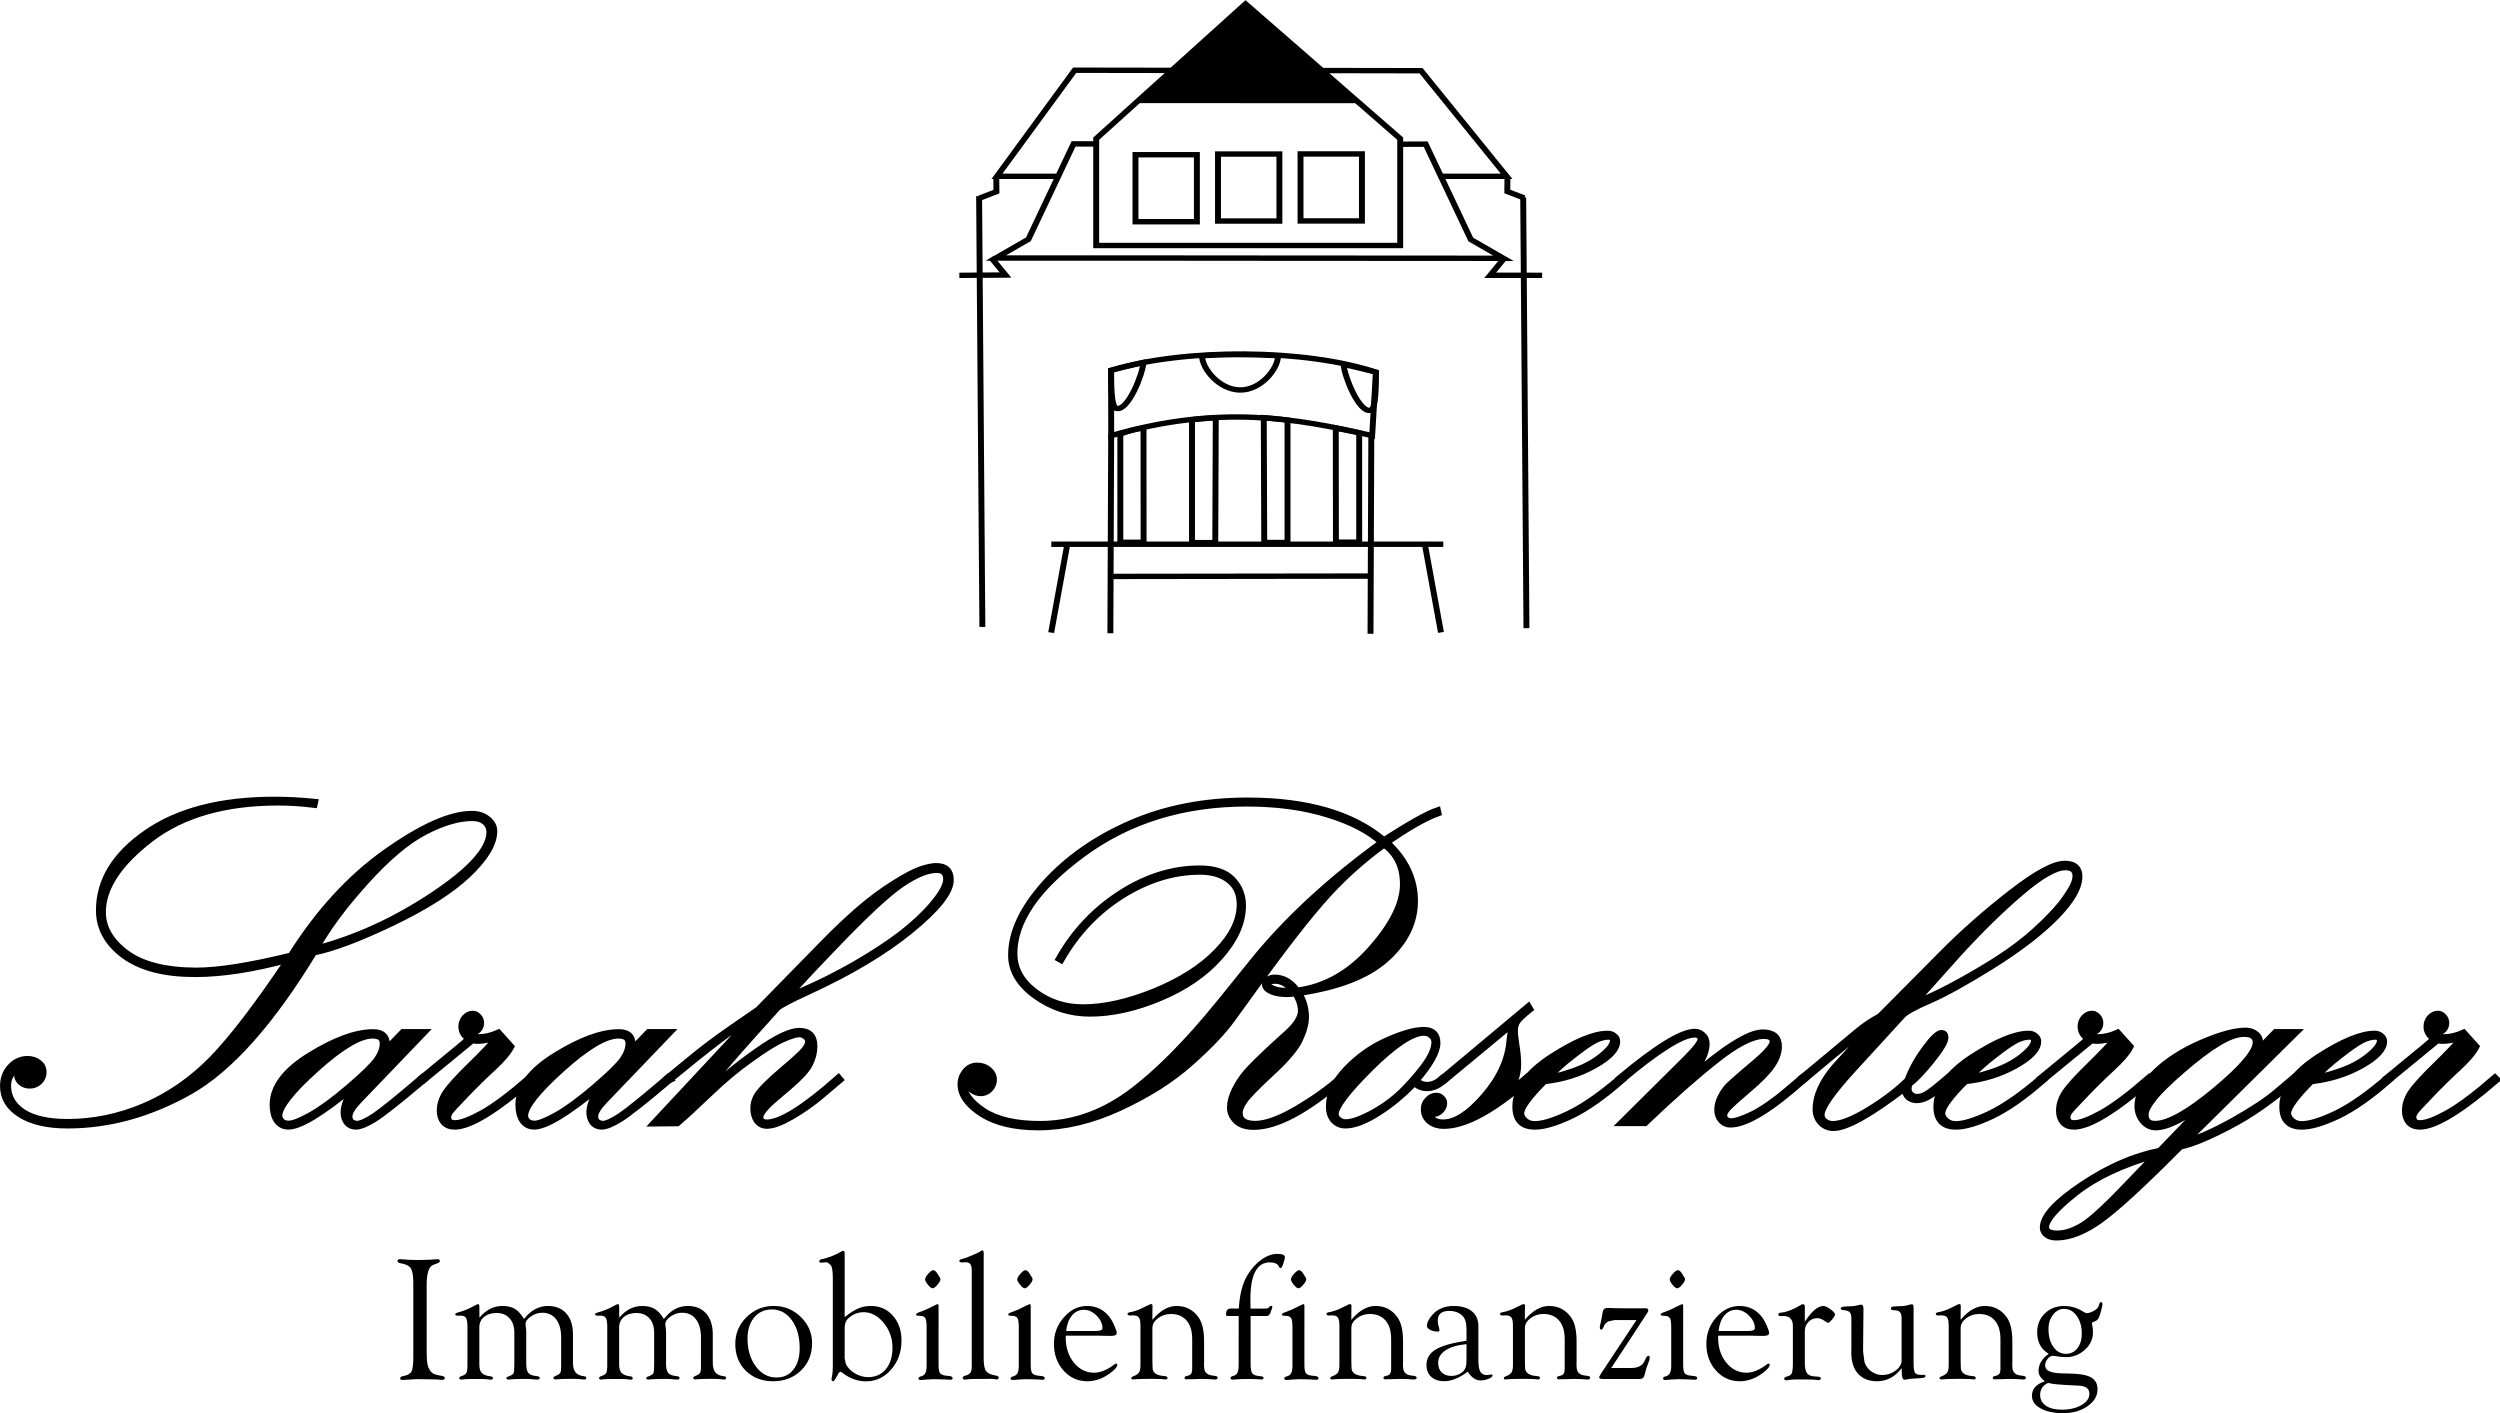 <?xml version="1.0" encoding="UTF-8" standalone="no"?>
<svg
   xmlns:dc="http://purl.org/dc/elements/1.1/"
   xmlns:cc="http://creativecommons.org/ns#"
   xmlns:rdf="http://www.w3.org/1999/02/22-rdf-syntax-ns#"
   xmlns:svg="http://www.w3.org/2000/svg"
   xmlns="http://www.w3.org/2000/svg"
   width="59.437mm"
   height="33.6mm"
   viewBox="0 0 59.437 33.6"
   version="1.1"
   id="SVGRoot">
  <title
     id="title12272">Sarah Rosenberger - Immobilienfinanzierung</title>
  <defs
     id="defs815">
    <clipPath
       id="clipPath1274"
       clipPathUnits="userSpaceOnUse">
      <path
         id="path1272"
         d="M 0,2218.852 H 1859.673 V 0 H 0 Z" />
    </clipPath>
  </defs>
  <g
     transform="translate(-13.046,-11.519)"
     id="layer9"
     style="display:inline">
    <g
       style="display:inline"
       id="layer16">
      <g
         id="text1257"
         style="font-style:normal;font-variant:normal;font-weight:normal;font-stretch:normal;font-size:4.233px;line-height:1.25;font-family:sans-serif;-inkscape-font-specification:'sans-serif, Normal';font-variant-ligatures:normal;font-variant-caps:normal;font-variant-numeric:normal;font-feature-settings:normal;text-align:start;letter-spacing:0px;word-spacing:0px;writing-mode:lr-tb;text-anchor:start;fill:#000000;fill-opacity:1;stroke:none;stroke-width:0.265"
         aria-label="Immobilienfinanzierung">
        <path
           id="path12274"
           style="font-style:normal;font-variant:normal;font-weight:normal;font-stretch:normal;font-family:'Goudy Old Style';-inkscape-font-specification:'Goudy Old Style';stroke-width:0.265"
           d="m 23.19,42.085 v 1.546 q 0,0.289 0.035,0.382 0.041,0.105 0.101,0.149 0.062,0.043 0.192,0.062 0.103,0.014 0.103,0.052 0,0.05 -0.064,0.05 -0.031,0 -0.079,-0.006 -0.064,-0.008 -0.219,-0.008 l -0.3,-0.004 -0.244,0.014 q -0.06,0.006 -0.099,0.006 -0.056,0 -0.056,-0.043 0,-0.037 0.064,-0.048 0.157,-0.027 0.203,-0.107 0.045,-0.083 0.045,-0.345 v -1.769 q 0,-0.256 -0.06,-0.345 -0.058,-0.089 -0.25,-0.12 -0.064,-0.012 -0.066,-0.05 -0.002,-0.045 0.06,-0.045 0.017,0 0.037,0.002 0.151,0.017 0.401,0.017 0.153,0 0.263,-0.006 l 0.138,-0.01 q 0.039,-0.002 0.052,-0.002 0.056,0 0.056,0.039 0,0.037 -0.054,0.056 l -0.107,0.041 q -0.153,0.058 -0.153,0.494 z" />
        <path
           id="path12276"
           style="font-style:normal;font-variant:normal;font-weight:normal;font-stretch:normal;font-family:'Goudy Old Style';-inkscape-font-specification:'Goudy Old Style';stroke-width:0.265"
           d="m 24.444,42.847 q 0.232,-0.279 0.546,-0.279 0.182,0 0.298,0.07 0.116,0.07 0.217,0.24 0.238,-0.31 0.568,-0.31 0.281,0 0.438,0.18 0.157,0.178 0.157,0.498 v 0.666 q 0,0.159 0.062,0.236 0.062,0.076 0.205,0.091 0.05,0.004 0.05,0.043 0,0.035 -0.05,0.035 -0.023,0 -0.064,-0.006 -0.066,-0.01 -0.207,-0.01 -0.275,0 -0.343,0.008 -0.045,0.006 -0.062,0.006 -0.054,0 -0.056,-0.039 -0.002,-0.023 0.035,-0.037 0.091,-0.035 0.118,-0.068 0.029,-0.033 0.029,-0.107 l 0.002,-0.07 v -0.676 q 0,-0.279 -0.12,-0.434 -0.118,-0.155 -0.331,-0.155 -0.141,0 -0.269,0.089 -0.128,0.087 -0.128,0.184 0,0.021 0.006,0.052 0.012,0.074 0.012,0.143 v 0.746 q 0,0.157 0.052,0.219 0.054,0.062 0.201,0.074 0.068,0.006 0.068,0.045 0,0.037 -0.06,0.037 -0.021,0 -0.066,-0.004 -0.114,-0.012 -0.194,-0.012 -0.283,0 -0.358,0.01 -0.039,0.006 -0.064,0.006 -0.05,0 -0.05,-0.035 0,-0.023 0.037,-0.035 0.11,-0.039 0.13,-0.076 0.021,-0.039 0.021,-0.203 v -0.767 q 0,-0.217 -0.114,-0.341 -0.112,-0.126 -0.31,-0.126 -0.182,0 -0.296,0.095 -0.112,0.093 -0.112,0.246 v 0.889 q 0,0.134 0.058,0.196 0.06,0.062 0.201,0.079 0.064,0.006 0.064,0.045 0,0.037 -0.05,0.035 -0.029,-0.002 -0.099,-0.01 -0.043,-0.006 -0.172,-0.006 h -0.138 l -0.141,0.002 q -0.029,0 -0.072,0.004 -0.054,0.006 -0.076,0.008 -0.052,0.002 -0.052,-0.035 0,-0.031 0.045,-0.045 0.095,-0.029 0.122,-0.074 0.027,-0.045 0.027,-0.178 v -0.926 q 0,-0.149 -0.033,-0.205 -0.031,-0.056 -0.118,-0.056 h -0.091 q -0.021,0 -0.035,-0.01 -0.012,-0.006 -0.012,-0.021 0,-0.027 0.05,-0.041 0.213,-0.056 0.395,-0.159 0.081,-0.045 0.097,-0.045 0.031,0 0.031,0.076 z" />
        <path
           id="path12278"
           style="font-style:normal;font-variant:normal;font-weight:normal;font-stretch:normal;font-family:'Goudy Old Style';-inkscape-font-specification:'Goudy Old Style';stroke-width:0.265"
           d="m 27.768,42.847 q 0.232,-0.279 0.546,-0.279 0.182,0 0.298,0.07 0.116,0.07 0.217,0.24 0.238,-0.31 0.568,-0.31 0.281,0 0.438,0.18 0.157,0.178 0.157,0.498 v 0.666 q 0,0.159 0.062,0.236 0.062,0.076 0.205,0.091 0.05,0.004 0.05,0.043 0,0.035 -0.05,0.035 -0.023,0 -0.064,-0.006 -0.066,-0.01 -0.207,-0.01 -0.275,0 -0.343,0.008 -0.045,0.006 -0.062,0.006 -0.054,0 -0.056,-0.039 -0.002,-0.023 0.035,-0.037 0.091,-0.035 0.118,-0.068 0.029,-0.033 0.029,-0.107 l 0.002,-0.07 v -0.676 q 0,-0.279 -0.12,-0.434 -0.118,-0.155 -0.331,-0.155 -0.141,0 -0.269,0.089 -0.128,0.087 -0.128,0.184 0,0.021 0.006,0.052 0.012,0.074 0.012,0.143 v 0.746 q 0,0.157 0.052,0.219 0.054,0.062 0.201,0.074 0.068,0.006 0.068,0.045 0,0.037 -0.06,0.037 -0.021,0 -0.066,-0.004 -0.114,-0.012 -0.194,-0.012 -0.283,0 -0.358,0.01 -0.039,0.006 -0.064,0.006 -0.05,0 -0.05,-0.035 0,-0.023 0.037,-0.035 0.11,-0.039 0.13,-0.076 0.021,-0.039 0.021,-0.203 v -0.767 q 0,-0.217 -0.114,-0.341 -0.112,-0.126 -0.31,-0.126 -0.182,0 -0.296,0.095 -0.112,0.093 -0.112,0.246 v 0.889 q 0,0.134 0.058,0.196 0.06,0.062 0.201,0.079 0.064,0.006 0.064,0.045 0,0.037 -0.05,0.035 -0.029,-0.002 -0.099,-0.01 -0.043,-0.006 -0.172,-0.006 h -0.138 l -0.141,0.002 q -0.029,0 -0.072,0.004 -0.054,0.006 -0.076,0.008 -0.052,0.002 -0.052,-0.035 0,-0.031 0.045,-0.045 0.095,-0.029 0.122,-0.074 0.027,-0.045 0.027,-0.178 v -0.926 q 0,-0.149 -0.033,-0.205 -0.031,-0.056 -0.118,-0.056 h -0.091 q -0.021,0 -0.035,-0.01 -0.012,-0.006 -0.012,-0.021 0,-0.027 0.05,-0.041 0.213,-0.056 0.395,-0.159 0.081,-0.045 0.097,-0.045 0.031,0 0.031,0.076 z" />
        <path
           id="path12280"
           style="font-style:normal;font-variant:normal;font-weight:normal;font-stretch:normal;font-family:'Goudy Old Style';-inkscape-font-specification:'Goudy Old Style';stroke-width:0.265"
           d="m 31.447,42.568 q 0.372,0 0.639,0.263 0.267,0.26 0.267,0.622 0,0.393 -0.263,0.649 -0.263,0.256 -0.664,0.256 -0.393,0 -0.647,-0.248 -0.252,-0.25 -0.252,-0.639 0,-0.376 0.269,-0.639 0.269,-0.265 0.651,-0.265 z m -0.054,0.083 q -0.258,0 -0.418,0.192 -0.157,0.19 -0.157,0.5 0,0.395 0.196,0.661 0.198,0.265 0.492,0.265 0.256,0 0.403,-0.188 0.149,-0.188 0.149,-0.511 0,-0.407 -0.186,-0.664 -0.186,-0.256 -0.48,-0.256 z" />
        <path
           id="path12282"
           style="font-style:normal;font-variant:normal;font-weight:normal;font-stretch:normal;font-family:'Goudy Old Style';-inkscape-font-specification:'Goudy Old Style';stroke-width:0.265"
           d="m 33.128,42.833 q 0.19,-0.151 0.325,-0.207 0.136,-0.058 0.298,-0.058 0.32,0 0.523,0.232 0.205,0.229 0.205,0.591 0,0.407 -0.246,0.688 -0.244,0.281 -0.599,0.281 -0.3,0 -0.56,-0.203 -0.033,-0.027 -0.05,-0.025 -0.029,0.002 -0.085,0.114 -0.058,0.112 -0.087,0.112 -0.037,0 -0.037,-0.054 0,-0.021 0.014,-0.085 0.017,-0.072 0.017,-0.232 v -2.061 q 0,-0.236 -0.035,-0.304 -0.019,-0.033 -0.06,-0.064 -0.039,-0.031 -0.062,-0.029 l -0.13,0.01 -0.017,-0.004 q -0.019,-0.008 -0.019,-0.029 0.002,-0.037 0.068,-0.052 0.246,-0.056 0.459,-0.182 0.027,-0.014 0.043,-0.014 0.035,0 0.035,0.062 z m 0,0.244 v 0.647 l -0.002,0.079 0.029,0.141 q 0.06,0.132 0.213,0.225 0.155,0.091 0.318,0.091 0.265,0 0.422,-0.19 0.157,-0.192 0.157,-0.513 0,-0.329 -0.209,-0.585 -0.209,-0.256 -0.477,-0.256 -0.215,0 -0.38,0.161 -0.07,0.068 -0.07,0.201 z" />
        <path
           id="path12284"
           style="font-style:normal;font-variant:normal;font-weight:normal;font-stretch:normal;font-family:'Goudy Old Style';-inkscape-font-specification:'Goudy Old Style';stroke-width:0.265"
           d="m 35.232,41.717 q 0.05,0 0.101,0.083 l 0.05,0.079 q 0.021,0.029 0.021,0.052 0.002,0.048 -0.07,0.132 -0.072,0.085 -0.116,0.085 -0.041,0 -0.11,-0.083 -0.068,-0.083 -0.068,-0.13 0,-0.048 0.074,-0.132 0.076,-0.085 0.118,-0.085 z m 0.128,2.247 q 0,0.147 0.031,0.196 0.033,0.05 0.136,0.064 l 0.095,0.01 q 0.074,0.01 0.072,0.054 -0.002,0.035 -0.056,0.035 -0.035,0 -0.134,-0.008 -0.056,-0.004 -0.145,-0.004 l -0.132,-0.002 -0.151,0.008 q -0.041,0.002 -0.064,0.006 -0.054,0.006 -0.074,0.006 -0.056,0 -0.056,-0.037 0,-0.031 0.037,-0.043 l 0.039,-0.012 q 0.066,-0.023 0.091,-0.079 0.027,-0.056 0.027,-0.18 v -0.901 q 0,-0.172 -0.033,-0.223 -0.033,-0.052 -0.143,-0.052 -0.079,0 -0.076,-0.033 0.002,-0.029 0.105,-0.062 0.116,-0.039 0.294,-0.132 l 0.11,-0.052 q 0.027,0.002 0.027,0.05 z" />
        <path
           id="path12286"
           style="font-style:normal;font-variant:normal;font-weight:normal;font-stretch:normal;font-family:'Goudy Old Style';-inkscape-font-specification:'Goudy Old Style';stroke-width:0.265"
           d="m 36.433,41.401 v 2.425 q 0,0.169 0.039,0.26 0.045,0.103 0.256,0.138 0.058,0.01 0.06,0.043 0.002,0.048 -0.043,0.048 -0.019,0 -0.054,-0.008 -0.031,-0.006 -0.093,-0.006 l -0.18,0.002 h -0.107 q -0.196,0 -0.242,0.006 -0.066,0.01 -0.079,0.01 -0.054,0 -0.056,-0.041 -0.002,-0.035 0.058,-0.052 0.093,-0.027 0.124,-0.07 0.033,-0.045 0.033,-0.145 v -2.292 q 0,-0.19 -0.132,-0.19 l -0.103,0.004 q -0.021,0 -0.035,-0.004 -0.025,-0.01 -0.025,-0.033 0,-0.029 0.054,-0.043 0.07,-0.017 0.128,-0.039 l 0.126,-0.052 q 0.145,-0.058 0.201,-0.099 0.025,-0.017 0.041,-0.017 0.031,-0.002 0.031,0.091 z" />
        <path
           id="path12288"
           style="font-style:normal;font-variant:normal;font-weight:normal;font-stretch:normal;font-family:'Goudy Old Style';-inkscape-font-specification:'Goudy Old Style';stroke-width:0.265"
           d="m 37.423,41.717 q 0.05,0 0.101,0.083 l 0.05,0.079 q 0.021,0.029 0.021,0.052 0.002,0.048 -0.07,0.132 -0.072,0.085 -0.116,0.085 -0.041,0 -0.11,-0.083 -0.068,-0.083 -0.068,-0.13 0,-0.048 0.074,-0.132 0.076,-0.085 0.118,-0.085 z m 0.128,2.247 q 0,0.147 0.031,0.196 0.033,0.05 0.136,0.064 l 0.095,0.01 q 0.074,0.01 0.072,0.054 -0.002,0.035 -0.056,0.035 -0.035,0 -0.134,-0.008 -0.056,-0.004 -0.145,-0.004 l -0.132,-0.002 -0.151,0.008 q -0.041,0.002 -0.064,0.006 -0.054,0.006 -0.074,0.006 -0.056,0 -0.056,-0.037 0,-0.031 0.037,-0.043 l 0.039,-0.012 q 0.066,-0.023 0.091,-0.079 0.027,-0.056 0.027,-0.18 v -0.901 q 0,-0.172 -0.033,-0.223 -0.033,-0.052 -0.143,-0.052 -0.079,0 -0.076,-0.033 0.002,-0.029 0.105,-0.062 0.116,-0.039 0.294,-0.132 l 0.11,-0.052 q 0.027,0.002 0.027,0.05 z" />
        <path
           id="path12290"
           style="font-style:normal;font-variant:normal;font-weight:normal;font-stretch:normal;font-family:'Goudy Old Style';-inkscape-font-specification:'Goudy Old Style';stroke-width:0.265"
           d="m 38.385,43.275 -0.002,0.045 q 0,0.353 0.194,0.595 0.196,0.24 0.482,0.24 0.225,0 0.49,-0.203 0.017,-0.012 0.031,-0.014 0.029,-0.002 0.029,0.033 0,0.062 -0.145,0.176 -0.269,0.211 -0.568,0.211 -0.337,0 -0.566,-0.256 -0.227,-0.256 -0.227,-0.635 0,-0.36 0.236,-0.628 0.236,-0.271 0.552,-0.271 0.345,0 0.552,0.287 0.05,0.07 0.101,0.19 0.052,0.12 0.052,0.167 0,0.068 -0.134,0.068 l -0.153,-0.002 -0.141,-0.004 z m 0.008,-0.112 h 0.701 q 0.163,0 0.163,-0.066 0,-0.161 -0.141,-0.3 -0.138,-0.138 -0.302,-0.138 -0.169,0 -0.283,0.136 -0.112,0.134 -0.138,0.368 z" />
        <path
           id="path12292"
           style="font-style:normal;font-variant:normal;font-weight:normal;font-stretch:normal;font-family:'Goudy Old Style';-inkscape-font-specification:'Goudy Old Style';stroke-width:0.265"
           d="m 40.443,42.897 q 0.277,-0.329 0.575,-0.329 0.331,0 0.523,0.271 0.132,0.186 0.132,0.566 v 0.494 l -0.002,0.062 0.006,0.099 q 0.023,0.136 0.174,0.159 l 0.087,0.012 q 0.056,0.008 0.058,0.041 0.002,0.045 -0.068,0.045 -0.023,0 -0.081,-0.006 -0.068,-0.008 -0.252,-0.008 l -0.205,0.006 h -0.079 l -0.06,0.004 -0.029,-0.006 q -0.014,-0.008 -0.014,-0.031 0,-0.031 0.037,-0.039 l 0.062,-0.017 q 0.083,-0.021 0.083,-0.149 v -0.713 q 0,-0.287 -0.132,-0.442 -0.132,-0.157 -0.376,-0.157 -0.172,0 -0.306,0.101 -0.132,0.101 -0.132,0.232 v 0.788 l 0.002,0.062 0.002,0.103 q 0.01,0.174 0.287,0.19 0.068,0.006 0.068,0.043 0,0.037 -0.048,0.037 -0.035,0 -0.105,-0.01 -0.039,-0.004 -0.194,-0.004 -0.329,0 -0.393,0.008 -0.064,0.006 -0.083,0.006 -0.039,0 -0.037,-0.033 0.002,-0.025 0.039,-0.039 0.105,-0.037 0.141,-0.091 0.037,-0.054 0.037,-0.174 v -0.934 q 0,-0.147 -0.035,-0.198 -0.035,-0.054 -0.132,-0.054 l -0.089,0.002 q -0.019,0 -0.033,-0.008 -0.019,-0.008 -0.019,-0.029 0,-0.029 0.054,-0.039 0.138,-0.025 0.267,-0.085 l 0.11,-0.054 q 0.064,-0.031 0.081,-0.039 0.029,-0.017 0.05,-0.017 0.037,0 0.033,0.06 -0.002,0.033 -0.002,0.079 z" />
        <path
           id="path12294"
           style="font-style:normal;font-variant:normal;font-weight:normal;font-stretch:normal;font-family:'Goudy Old Style';-inkscape-font-specification:'Goudy Old Style';stroke-width:0.265"
           d="m 42.777,42.63 h 0.339 q 0.07,0 0.087,-0.017 l 0.029,-0.033 q 0.014,-0.014 0.035,-0.014 0.031,0 0.029,0.031 -0.002,0.012 -0.014,0.048 l -0.033,0.085 q -0.027,0.072 -0.079,0.076 h -0.391 v 1.149 q 0,0.163 0.043,0.219 0.045,0.054 0.19,0.064 0.076,0.006 0.076,0.043 0,0.035 -0.058,0.035 -0.023,0 -0.126,-0.008 -0.064,-0.004 -0.126,-0.004 -0.269,0 -0.347,0.01 -0.05,0.006 -0.074,0.006 -0.056,0 -0.056,-0.041 0,-0.027 0.037,-0.039 l 0.039,-0.012 q 0.066,-0.021 0.091,-0.076 0.027,-0.058 0.027,-0.182 V 42.806 H 42.256 q -0.066,0 -0.064,-0.027 0.004,-0.081 0.029,-0.114 0.027,-0.035 0.081,-0.035 h 0.196 q 0.031,-0.504 0.203,-0.79 0.141,-0.236 0.333,-0.372 0.192,-0.138 0.38,-0.138 0.18,0 0.18,0.076 0,0.023 -0.006,0.048 l -0.023,0.076 q -0.037,0.138 -0.076,0.138 -0.021,0 -0.035,-0.033 -0.043,-0.103 -0.219,-0.103 -0.461,0 -0.461,0.878 z" />
        <path
           id="path12296"
           style="font-style:normal;font-variant:normal;font-weight:normal;font-stretch:normal;font-family:'Goudy Old Style';-inkscape-font-specification:'Goudy Old Style';stroke-width:0.265"
           d="m 43.93,41.717 q 0.05,0 0.101,0.083 l 0.05,0.079 q 0.021,0.029 0.021,0.052 0.002,0.048 -0.07,0.132 -0.072,0.085 -0.116,0.085 -0.041,0 -0.11,-0.083 -0.068,-0.083 -0.068,-0.13 0,-0.048 0.074,-0.132 0.076,-0.085 0.118,-0.085 z m 0.128,2.247 q 0,0.147 0.031,0.196 0.033,0.05 0.136,0.064 l 0.095,0.01 q 0.074,0.01 0.072,0.054 -0.002,0.035 -0.056,0.035 -0.035,0 -0.134,-0.008 -0.056,-0.004 -0.145,-0.004 l -0.132,-0.002 -0.151,0.008 q -0.041,0.002 -0.064,0.006 -0.054,0.006 -0.074,0.006 -0.056,0 -0.056,-0.037 0,-0.031 0.037,-0.043 l 0.039,-0.012 q 0.066,-0.023 0.091,-0.079 0.027,-0.056 0.027,-0.18 v -0.901 q 0,-0.172 -0.033,-0.223 -0.033,-0.052 -0.143,-0.052 -0.079,0 -0.076,-0.033 0.002,-0.029 0.105,-0.062 0.116,-0.039 0.294,-0.132 l 0.11,-0.052 q 0.027,0.002 0.027,0.05 z" />
        <path
           id="path12298"
           style="font-style:normal;font-variant:normal;font-weight:normal;font-stretch:normal;font-family:'Goudy Old Style';-inkscape-font-specification:'Goudy Old Style';stroke-width:0.265"
           d="m 45.173,42.897 q 0.277,-0.329 0.575,-0.329 0.331,0 0.523,0.271 0.132,0.186 0.132,0.566 v 0.494 l -0.002,0.062 0.006,0.099 q 0.023,0.136 0.174,0.159 l 0.087,0.012 q 0.056,0.008 0.058,0.041 0.002,0.045 -0.068,0.045 -0.023,0 -0.081,-0.006 -0.068,-0.008 -0.252,-0.008 l -0.205,0.006 h -0.079 l -0.06,0.004 -0.029,-0.006 q -0.014,-0.008 -0.014,-0.031 0,-0.031 0.037,-0.039 l 0.062,-0.017 q 0.083,-0.021 0.083,-0.149 v -0.713 q 0,-0.287 -0.132,-0.442 -0.132,-0.157 -0.376,-0.157 -0.172,0 -0.306,0.101 -0.132,0.101 -0.132,0.232 v 0.788 l 0.002,0.062 0.002,0.103 q 0.01,0.174 0.287,0.19 0.068,0.006 0.068,0.043 0,0.037 -0.048,0.037 -0.035,0 -0.105,-0.01 -0.039,-0.004 -0.194,-0.004 -0.329,0 -0.393,0.008 -0.064,0.006 -0.083,0.006 -0.039,0 -0.037,-0.033 0.002,-0.025 0.039,-0.039 0.105,-0.037 0.141,-0.091 0.037,-0.054 0.037,-0.174 v -0.934 q 0,-0.147 -0.035,-0.198 -0.035,-0.054 -0.132,-0.054 l -0.089,0.002 q -0.019,0 -0.033,-0.008 -0.019,-0.008 -0.019,-0.029 0,-0.029 0.054,-0.039 0.138,-0.025 0.267,-0.085 l 0.11,-0.054 q 0.064,-0.031 0.081,-0.039 0.029,-0.017 0.05,-0.017 0.037,0 0.033,0.06 -0.002,0.033 -0.002,0.079 z" />
        <path
           id="path12300"
           style="font-style:normal;font-variant:normal;font-weight:normal;font-stretch:normal;font-family:'Goudy Old Style';-inkscape-font-specification:'Goudy Old Style';stroke-width:0.265"
           d="m 47.912,43.395 v -0.256 q 0,-0.238 -0.089,-0.329 -0.12,-0.124 -0.322,-0.124 -0.273,0 -0.273,0.232 0,0.068 0.027,0.157 0.012,0.037 0.014,0.066 0.002,0.037 -0.041,0.037 -0.097,0 -0.178,-0.041 -0.079,-0.041 -0.079,-0.091 0,-0.128 0.138,-0.277 0.186,-0.201 0.494,-0.201 0.281,0 0.436,0.126 0.155,0.124 0.155,0.351 v 0.81 q 0,0.192 0.045,0.275 0.048,0.081 0.157,0.081 0.031,0 0.05,-0.004 0.037,-0.01 0.05,-0.01 0.035,-0.002 0.033,0.029 -0.002,0.037 -0.097,0.076 -0.095,0.037 -0.186,0.037 -0.169,0 -0.306,-0.209 -0.3,0.227 -0.556,0.227 -0.194,0 -0.31,-0.103 -0.114,-0.105 -0.114,-0.281 0,-0.238 0.217,-0.368 0.217,-0.132 0.734,-0.211 z m 0,0.081 q -0.322,0.029 -0.498,0.147 -0.176,0.116 -0.176,0.298 0,0.143 0.083,0.227 0.085,0.083 0.227,0.083 0.174,0 0.291,-0.114 0.072,-0.072 0.072,-0.229 z" />
        <path
           id="path12302"
           style="font-style:normal;font-variant:normal;font-weight:normal;font-stretch:normal;font-family:'Goudy Old Style';-inkscape-font-specification:'Goudy Old Style';stroke-width:0.265"
           d="m 49.299,42.897 q 0.277,-0.329 0.575,-0.329 0.331,0 0.523,0.271 0.132,0.186 0.132,0.566 v 0.494 l -0.002,0.062 0.006,0.099 q 0.023,0.136 0.174,0.159 l 0.087,0.012 q 0.056,0.008 0.058,0.041 0.002,0.045 -0.068,0.045 -0.023,0 -0.081,-0.006 -0.068,-0.008 -0.252,-0.008 l -0.205,0.006 h -0.079 l -0.06,0.004 -0.029,-0.006 q -0.014,-0.008 -0.014,-0.031 0,-0.031 0.037,-0.039 l 0.062,-0.017 q 0.083,-0.021 0.083,-0.149 v -0.713 q 0,-0.287 -0.132,-0.442 -0.132,-0.157 -0.376,-0.157 -0.172,0 -0.306,0.101 -0.132,0.101 -0.132,0.232 v 0.788 l 0.002,0.062 0.002,0.103 q 0.01,0.174 0.287,0.19 0.068,0.006 0.068,0.043 0,0.037 -0.048,0.037 -0.035,0 -0.105,-0.01 -0.039,-0.004 -0.194,-0.004 -0.329,0 -0.393,0.008 -0.064,0.006 -0.083,0.006 -0.039,0 -0.037,-0.033 0.002,-0.025 0.039,-0.039 0.105,-0.037 0.141,-0.091 0.037,-0.054 0.037,-0.174 v -0.934 q 0,-0.147 -0.035,-0.198 -0.035,-0.054 -0.132,-0.054 l -0.089,0.002 q -0.019,0 -0.033,-0.008 -0.019,-0.008 -0.019,-0.029 0,-0.029 0.054,-0.039 0.138,-0.025 0.267,-0.085 l 0.11,-0.054 q 0.064,-0.031 0.081,-0.039 0.029,-0.017 0.05,-0.017 0.037,0 0.033,0.06 -0.002,0.033 -0.002,0.079 z" />
        <path
           id="path12304"
           style="font-style:normal;font-variant:normal;font-weight:normal;font-stretch:normal;font-family:'Goudy Old Style';-inkscape-font-specification:'Goudy Old Style';stroke-width:0.265"
           d="m 51.953,42.903 h -0.517 l -0.138,0.027 q -0.091,0.037 -0.126,0.132 -0.023,0.068 -0.054,0.068 -0.037,0 -0.037,-0.048 0,-0.041 0.017,-0.099 0.019,-0.07 0.033,-0.167 0.019,-0.134 0.043,-0.167 0.025,-0.033 0.105,-0.033 l 0.234,0.006 0.186,0.002 h 0.362 q 0.052,0 0.07,-0.002 h 0.031 q 0.076,0 0.072,0.054 -0.002,0.023 -0.023,0.056 l -0.858,1.311 h 0.477 q 0.248,0 0.322,-0.182 0.043,-0.107 0.083,-0.107 0.035,0 0.033,0.039 -0.002,0.058 -0.033,0.13 -0.039,0.093 -0.06,0.172 l -0.033,0.124 q -0.023,0.085 -0.11,0.085 h -0.883 q -0.083,0 -0.083,-0.041 0,-0.014 0.019,-0.045 l 0.025,-0.043 z" />
        <path
           id="path12306"
           style="font-style:normal;font-variant:normal;font-weight:normal;font-stretch:normal;font-family:'Goudy Old Style';-inkscape-font-specification:'Goudy Old Style';stroke-width:0.265"
           d="m 52.935,41.717 q 0.05,0 0.101,0.083 l 0.05,0.079 q 0.021,0.029 0.021,0.052 0.002,0.048 -0.07,0.132 -0.072,0.085 -0.116,0.085 -0.041,0 -0.11,-0.083 -0.068,-0.083 -0.068,-0.13 0,-0.048 0.074,-0.132 0.076,-0.085 0.118,-0.085 z m 0.128,2.247 q 0,0.147 0.031,0.196 0.033,0.05 0.136,0.064 l 0.095,0.01 q 0.074,0.01 0.072,0.054 -0.002,0.035 -0.056,0.035 -0.035,0 -0.134,-0.008 -0.056,-0.004 -0.145,-0.004 l -0.132,-0.002 -0.151,0.008 q -0.041,0.002 -0.064,0.006 -0.054,0.006 -0.074,0.006 -0.056,0 -0.056,-0.037 0,-0.031 0.037,-0.043 l 0.039,-0.012 q 0.066,-0.023 0.091,-0.079 0.027,-0.056 0.027,-0.18 v -0.901 q 0,-0.172 -0.033,-0.223 -0.033,-0.052 -0.143,-0.052 -0.079,0 -0.076,-0.033 0.002,-0.029 0.105,-0.062 0.116,-0.039 0.294,-0.132 l 0.11,-0.052 q 0.027,0.002 0.027,0.05 z" />
        <path
           id="path12308"
           style="font-style:normal;font-variant:normal;font-weight:normal;font-stretch:normal;font-family:'Goudy Old Style';-inkscape-font-specification:'Goudy Old Style';stroke-width:0.265"
           d="m 53.896,43.275 -0.002,0.045 q 0,0.353 0.194,0.595 0.196,0.24 0.482,0.24 0.225,0 0.49,-0.203 0.017,-0.012 0.031,-0.014 0.029,-0.002 0.029,0.033 0,0.062 -0.145,0.176 -0.269,0.211 -0.568,0.211 -0.337,0 -0.566,-0.256 -0.227,-0.256 -0.227,-0.635 0,-0.36 0.236,-0.628 0.236,-0.271 0.552,-0.271 0.345,0 0.552,0.287 0.05,0.07 0.101,0.19 0.052,0.12 0.052,0.167 0,0.068 -0.134,0.068 l -0.153,-0.002 -0.141,-0.004 z m 0.008,-0.112 h 0.701 q 0.163,0 0.163,-0.066 0,-0.161 -0.141,-0.3 -0.138,-0.138 -0.302,-0.138 -0.169,0 -0.283,0.136 -0.112,0.134 -0.138,0.368 z" />
        <path
           id="path12310"
           style="font-style:normal;font-variant:normal;font-weight:normal;font-stretch:normal;font-family:'Goudy Old Style';-inkscape-font-specification:'Goudy Old Style';stroke-width:0.265"
           d="m 55.955,42.945 q 0.24,-0.376 0.442,-0.376 0.064,0 0.167,0.076 0.105,0.076 0.11,0.124 0.002,0.031 -0.066,0.116 -0.068,0.083 -0.097,0.085 -0.014,0 -0.091,-0.05 -0.089,-0.062 -0.169,-0.062 -0.126,0 -0.211,0.091 -0.085,0.089 -0.085,0.223 v 0.738 q 0,0.174 0.045,0.248 0.048,0.072 0.163,0.083 l 0.107,0.008 q 0.066,0.004 0.066,0.041 0,0.041 -0.058,0.041 -0.014,0 -0.097,-0.01 -0.039,-0.004 -0.116,-0.004 l -0.149,-0.002 h -0.091 q -0.161,0 -0.229,0.01 -0.054,0.008 -0.074,0.01 -0.056,0.002 -0.056,-0.041 0,-0.035 0.064,-0.048 0.089,-0.021 0.114,-0.076 0.027,-0.056 0.027,-0.238 v -0.887 q 0,-0.238 -0.227,-0.238 l -0.07,0.002 q -0.048,0 -0.048,-0.041 0,-0.025 0.031,-0.037 0.019,-0.004 0.045,-0.006 0.194,-0.019 0.459,-0.182 0.027,-0.014 0.048,-0.017 0.048,-0.002 0.048,0.07 l -0.002,0.039 z" />
        <path
           id="path12312"
           style="font-style:normal;font-variant:normal;font-weight:normal;font-stretch:normal;font-family:'Goudy Old Style';-inkscape-font-specification:'Goudy Old Style';stroke-width:0.265"
           d="m 58.257,44.048 q -0.24,0.31 -0.583,0.31 -0.289,0 -0.453,-0.178 -0.161,-0.18 -0.161,-0.5 l 0.002,-0.136 v -0.684 q 0,-0.105 -0.043,-0.147 -0.043,-0.041 -0.161,-0.048 -0.052,-0.004 -0.05,-0.043 0.002,-0.037 0.128,-0.043 l 0.157,-0.006 q 0.052,-0.004 0.155,-0.029 0.029,-0.008 0.045,-0.008 0.056,0 0.056,0.097 v 0.031 l -0.008,0.924 v 0.066 l 0.033,0.25 q 0.043,0.132 0.161,0.219 0.118,0.087 0.256,0.087 0.182,0 0.322,-0.105 0.143,-0.107 0.143,-0.244 v -0.988 q 0,-0.118 -0.041,-0.161 -0.039,-0.043 -0.149,-0.043 -0.066,0 -0.066,-0.039 0,-0.048 0.074,-0.05 l 0.068,-0.004 0.145,-0.006 q 0.07,-0.004 0.161,-0.033 0.029,-0.008 0.05,-0.01 0.043,-0.002 0.043,0.074 v 1.344 q 0,0.159 0.033,0.211 0.035,0.05 0.141,0.05 h 0.033 l 0.029,-0.002 q 0.045,0 0.048,0.031 0.002,0.043 -0.12,0.05 l -0.13,0.008 q -0.134,0.006 -0.174,0.017 -0.05,0.012 -0.076,0.012 -0.066,0 -0.066,-0.192 z" />
        <path
           id="path12314"
           style="font-style:normal;font-variant:normal;font-weight:normal;font-stretch:normal;font-family:'Goudy Old Style';-inkscape-font-specification:'Goudy Old Style';stroke-width:0.265"
           d="m 59.659,42.897 q 0.277,-0.329 0.575,-0.329 0.331,0 0.523,0.271 0.132,0.186 0.132,0.566 v 0.494 l -0.002,0.062 0.006,0.099 q 0.023,0.136 0.174,0.159 l 0.087,0.012 q 0.056,0.008 0.058,0.041 0.002,0.045 -0.068,0.045 -0.023,0 -0.081,-0.006 -0.068,-0.008 -0.252,-0.008 l -0.205,0.006 h -0.079 l -0.06,0.004 -0.029,-0.006 q -0.014,-0.008 -0.014,-0.031 0,-0.031 0.037,-0.039 l 0.062,-0.017 q 0.083,-0.021 0.083,-0.149 v -0.713 q 0,-0.287 -0.132,-0.442 -0.132,-0.157 -0.376,-0.157 -0.172,0 -0.306,0.101 -0.132,0.101 -0.132,0.232 v 0.788 l 0.002,0.062 0.002,0.103 q 0.01,0.174 0.287,0.19 0.068,0.006 0.068,0.043 0,0.037 -0.048,0.037 -0.035,0 -0.105,-0.01 -0.039,-0.004 -0.194,-0.004 -0.329,0 -0.393,0.008 -0.064,0.006 -0.083,0.006 -0.039,0 -0.037,-0.033 0.002,-0.025 0.039,-0.039 0.105,-0.037 0.141,-0.091 0.037,-0.054 0.037,-0.174 v -0.934 q 0,-0.147 -0.035,-0.198 -0.035,-0.054 -0.132,-0.054 l -0.089,0.002 q -0.019,0 -0.033,-0.008 -0.019,-0.008 -0.019,-0.029 0,-0.029 0.054,-0.039 0.138,-0.025 0.267,-0.085 l 0.11,-0.054 q 0.064,-0.031 0.081,-0.039 0.029,-0.017 0.05,-0.017 0.037,0 0.033,0.06 -0.002,0.033 -0.002,0.079 z" />
        <path
           id="path12316"
           style="font-style:normal;font-variant:normal;font-weight:normal;font-stretch:normal;font-family:'Goudy Old Style';-inkscape-font-specification:'Goudy Old Style';stroke-width:0.265"
           d="m 61.653,44.365 v -0.014 q -0.141,-0.107 -0.141,-0.234 0,-0.242 0.242,-0.411 -0.275,-0.163 -0.275,-0.511 0,-0.269 0.18,-0.446 0.182,-0.18 0.455,-0.18 0.246,0 0.442,0.124 0.07,0.045 0.101,0.045 0.074,0 0.167,-0.052 0.093,-0.054 0.112,-0.105 l 0.027,-0.079 q 0.006,-0.023 0.033,-0.025 0.035,-0.002 0.035,0.05 0,0.041 -0.033,0.161 -0.031,0.118 -0.056,0.165 -0.035,0.068 -0.122,0.093 -0.039,0.012 -0.039,0.037 0,0.014 0.006,0.039 0.019,0.066 0.019,0.176 0,0.236 -0.192,0.411 -0.192,0.176 -0.449,0.176 -0.11,0 -0.246,-0.025 -0.039,-0.008 -0.066,-0.008 -0.064,0 -0.124,0.072 -0.06,0.072 -0.06,0.151 0,0.107 0.114,0.153 0.114,0.045 0.387,0.045 0.407,0 0.575,0.085 0.169,0.085 0.169,0.291 0,0.238 -0.238,0.403 -0.236,0.165 -0.579,0.165 -0.331,0 -0.537,-0.114 -0.205,-0.114 -0.205,-0.3 0,-0.24 0.298,-0.341 z m 0.469,-1.728 q -0.157,0 -0.267,0.141 -0.107,0.141 -0.107,0.339 0,0.258 0.116,0.424 0.118,0.165 0.298,0.165 0.169,0 0.273,-0.132 0.105,-0.134 0.105,-0.351 0,-0.252 -0.12,-0.418 -0.118,-0.167 -0.298,-0.167 z m -0.38,1.759 q -0.192,0.087 -0.192,0.285 0,0.165 0.136,0.258 0.138,0.095 0.378,0.095 0.281,0 0.469,-0.11 0.188,-0.107 0.188,-0.271 0,-0.192 -0.291,-0.192 -0.039,0 -0.219,-0.012 l -0.219,-0.014 q -0.155,-0.01 -0.25,-0.039 z" />
      </g>
    </g>
    <g
       style="display:inline"
       id="layer1">
      <g
         id="text3762"
         style="font-style:normal;font-variant:normal;font-weight:normal;font-stretch:normal;font-size:9.878px;line-height:1.25;font-family:sans-serif;-inkscape-font-specification:'sans-serif, Normal';font-variant-ligatures:normal;font-variant-caps:normal;font-variant-numeric:normal;font-feature-settings:normal;text-align:start;letter-spacing:0px;word-spacing:0px;writing-mode:lr-tb;text-anchor:start;display:inline;fill:#000000;fill-opacity:1;stroke:#000000;stroke-width:0.165;stroke-miterlimit:4;stroke-dasharray:none;stroke-opacity:1"
         aria-label="Sarah Rosenberger">
        <path
           id="path12319"
           style="font-style:normal;font-variant:normal;font-weight:normal;font-stretch:normal;font-size:11.289px;font-family:'Kunstler Script';-inkscape-font-specification:'Kunstler Script';stroke:#000000;stroke-width:0.165;stroke-miterlimit:4;stroke-dasharray:none;stroke-opacity:1"
           d="m 20.504,34.154 q -1.527,2.508 -2.955,3.313 -1.422,0.799 -2.899,0.799 -0.7,0 -1.113,-0.254 -0.408,-0.254 -0.408,-0.672 0,-0.265 0.165,-0.446 0.171,-0.187 0.408,-0.187 0.154,0 0.259,0.083 0.11,0.083 0.11,0.22 0,0.127 -0.094,0.22 -0.094,0.088 -0.226,0.088 -0.116,0 -0.204,-0.072 -0.083,-0.077 -0.083,-0.171 0,-0.022 0.011,-0.077 -0.044,-0.022 -0.055,-0.022 -0.066,0 -0.132,0.11 -0.061,0.11 -0.061,0.248 0,0.391 0.364,0.634 0.369,0.237 1.058,0.237 0.932,0 1.819,-0.375 0.893,-0.38 1.615,-1.113 0.722,-0.739 1.836,-2.398 -1.262,0.347 -2.238,0.347 -1.086,0 -1.681,-0.435 -0.59,-0.435 -0.59,-1.069 0,-1.058 1.124,-1.836 1.13,-0.783 3.037,-0.783 0.458,0 0.954,0.05 l -0.011,0.05 q -0.446,-0.055 -0.854,-0.055 -1.902,0 -3.043,0.876 -1.136,0.876 -1.136,1.742 0,0.557 0.568,0.981 0.573,0.419 1.67,0.419 0.788,0 2.249,-0.358 0.981,-1.56 2.26,-2.464 1.279,-0.904 2.034,-0.904 0.232,0 0.375,0.121 0.149,0.116 0.149,0.281 0,0.435 -0.612,1.02 -0.612,0.579 -1.808,1.152 -1.191,0.568 -1.863,0.7 z m 0.039,-0.066 q 1.45,-0.38 2.8,-1.279 1.35,-0.898 1.35,-1.505 0,-0.149 -0.11,-0.248 -0.11,-0.099 -0.314,-0.099 -0.485,0 -1.124,0.331 -0.639,0.331 -1.417,1.196 -0.777,0.86 -1.185,1.604 z" />
        <path
           id="path12321"
           style="font-style:normal;font-variant:normal;font-weight:normal;font-stretch:normal;font-size:11.289px;font-family:'Kunstler Script';-inkscape-font-specification:'Kunstler Script';stroke:#000000;stroke-width:0.165;stroke-miterlimit:4;stroke-dasharray:none;stroke-opacity:1"
           d="m 22.626,36.067 h 0.491 l -1.549,1.615 q -0.226,0.237 -0.226,0.38 0,0.094 0.061,0.143 0.066,0.044 0.132,0.044 0.132,0 0.424,-0.193 0.292,-0.198 1.124,-0.91 l 0.039,0.039 q -0.887,0.75 -1.18,0.932 -0.287,0.176 -0.435,0.176 -0.132,0 -0.209,-0.094 -0.072,-0.099 -0.072,-0.232 0,-0.232 0.226,-0.579 l -0.022,-0.017 q -1.119,0.921 -1.527,0.921 -0.171,0 -0.27,-0.138 -0.094,-0.143 -0.094,-0.369 0,-0.628 0.882,-1.169 0.887,-0.546 1.494,-0.546 0.314,0 0.314,0.265 0,0.061 -0.011,0.154 z m -0.469,0.259 q 0,-0.198 -0.254,-0.198 -0.458,0 -1.345,0.799 -0.882,0.794 -0.882,1.119 0,0.072 0.061,0.138 0.061,0.061 0.171,0.061 0.16,0 0.524,-0.204 0.369,-0.204 0.904,-0.661 0.535,-0.458 0.678,-0.661 0.143,-0.209 0.143,-0.391 z" />
        <path
           id="path12323"
           style="font-style:normal;font-variant:normal;font-weight:normal;font-stretch:normal;font-size:11.289px;font-family:'Kunstler Script';-inkscape-font-specification:'Kunstler Script';stroke:#000000;stroke-width:0.165;stroke-miterlimit:4;stroke-dasharray:none;stroke-opacity:1"
           d="m 23.122,37.186 -0.039,-0.039 0.838,-0.689 q 0.198,-0.16 0.281,-0.248 -0.176,-0.105 -0.176,-0.287 0,-0.116 0.077,-0.204 0.083,-0.088 0.182,-0.088 0.072,0 0.127,0.061 0.061,0.061 0.061,0.149 0,0.088 -0.061,0.154 -0.061,0.061 -0.149,0.061 -0.061,0 -0.127,-0.044 -0.005,0.022 -0.005,0.028 0,0.05 0.077,0.099 0.077,0.05 0.226,0.05 0.215,0 0.463,-0.11 l 0.292,0.325 q -0.105,0.204 -0.435,0.507 -0.325,0.298 -0.65,0.639 -0.325,0.336 -0.369,0.402 -0.044,0.066 -0.044,0.127 0,0.154 0.176,0.154 0.209,0 0.65,-0.243 0.441,-0.248 1.124,-0.843 l 0.039,0.039 q -1.284,1.108 -1.825,1.108 -0.16,0 -0.254,-0.099 -0.088,-0.105 -0.088,-0.27 0,-0.209 0.132,-0.419 0.138,-0.209 0.584,-0.645 0.446,-0.435 0.617,-0.65 l -0.022,-0.039 q -0.232,0.083 -0.43,0.083 -0.055,0 -0.116,-0.017 z" />
        <path
           id="path12325"
           style="font-style:normal;font-variant:normal;font-weight:normal;font-stretch:normal;font-size:11.289px;font-family:'Kunstler Script';-inkscape-font-specification:'Kunstler Script';stroke:#000000;stroke-width:0.165;stroke-miterlimit:4;stroke-dasharray:none;stroke-opacity:1"
           d="m 28.469,36.067 h 0.491 l -1.549,1.615 q -0.226,0.237 -0.226,0.38 0,0.094 0.061,0.143 0.066,0.044 0.132,0.044 0.132,0 0.424,-0.193 0.292,-0.198 1.124,-0.91 l 0.039,0.039 q -0.887,0.75 -1.18,0.932 -0.287,0.176 -0.435,0.176 -0.132,0 -0.209,-0.094 -0.072,-0.099 -0.072,-0.232 0,-0.232 0.226,-0.579 l -0.022,-0.017 q -1.119,0.921 -1.527,0.921 -0.171,0 -0.27,-0.138 -0.094,-0.143 -0.094,-0.369 0,-0.628 0.882,-1.169 0.887,-0.546 1.494,-0.546 0.314,0 0.314,0.265 0,0.061 -0.011,0.154 z m -0.469,0.259 q 0,-0.198 -0.254,-0.198 -0.458,0 -1.345,0.799 -0.882,0.794 -0.882,1.119 0,0.072 0.061,0.138 0.061,0.061 0.171,0.061 0.16,0 0.524,-0.204 0.369,-0.204 0.904,-0.661 0.535,-0.458 0.678,-0.661 0.143,-0.209 0.143,-0.391 z" />
        <path
           id="path12327"
           style="font-style:normal;font-variant:normal;font-weight:normal;font-stretch:normal;font-size:11.289px;font-family:'Kunstler Script';-inkscape-font-specification:'Kunstler Script';stroke:#000000;stroke-width:0.165;stroke-miterlimit:4;stroke-dasharray:none;stroke-opacity:1"
           d="m 28.965,37.186 -0.039,-0.039 0.529,-0.435 q 0.43,-0.358 1.02,-0.766 0.595,-0.408 0.606,-0.419 l 1.521,-1.554 q 0.446,-0.458 0.871,-0.827 0.43,-0.369 0.843,-0.623 0.413,-0.259 0.634,-0.331 0.226,-0.072 0.353,-0.072 0.336,0 0.336,0.32 0,0.424 -0.948,1.196 -0.948,0.772 -2.453,1.461 -0.634,0.292 -0.717,0.38 l -0.59,0.656 q -0.601,0.667 -1.218,1.422 l 0.05,0.017 q 0.606,-0.579 1.284,-1.053 0.678,-0.48 1.003,-0.48 0.347,0 0.347,0.353 0,0.22 -0.11,0.43 -0.105,0.204 -0.474,0.518 l -0.336,0.287 q -0.364,0.309 -0.364,0.452 0,0.138 0.165,0.138 0.496,0 1.703,-1.069 l 0.033,0.039 -0.43,0.364 q -0.331,0.281 -0.711,0.502 -0.38,0.22 -0.59,0.22 -0.143,0 -0.232,-0.11 -0.083,-0.116 -0.083,-0.292 0,-0.198 0.127,-0.364 0.127,-0.171 0.551,-0.535 0.43,-0.364 0.524,-0.48 0.099,-0.116 0.099,-0.209 0,-0.083 -0.072,-0.132 -0.066,-0.055 -0.149,-0.055 -0.116,0 -0.391,0.121 -0.276,0.121 -0.772,0.48 -0.496,0.353 -0.981,0.821 -0.485,0.463 -0.755,0.695 l -0.546,0.005 2.277,-2.442 -0.022,-0.028 q -0.502,0.287 -1.896,1.439 z m 6.587,-4.763 q 0,-0.232 -0.237,-0.232 -0.336,0 -0.843,0.347 -0.507,0.347 -1.604,1.494 -1.097,1.141 -1.097,1.202 0,0.011 0.728,-0.325 0.43,-0.204 0.865,-0.452 0.667,-0.386 1.119,-0.733 0.452,-0.353 0.744,-0.7 0.226,-0.265 0.292,-0.446 0.033,-0.083 0.033,-0.154 z" />
        <path
           id="path12329"
           style="font-style:normal;font-variant:normal;font-weight:normal;font-stretch:normal;font-size:11.289px;font-family:'Kunstler Script';-inkscape-font-specification:'Kunstler Script';stroke:#000000;stroke-width:0.165;stroke-miterlimit:4;stroke-dasharray:none;stroke-opacity:1"
           d="m 44.917,37.147 0.039,0.039 q -1.295,1.113 -2.106,1.113 -0.27,0 -0.413,-0.138 -0.138,-0.138 -0.138,-0.309 0,-0.187 0.11,-0.413 0.116,-0.232 0.27,-0.413 0.154,-0.182 0.634,-0.628 l 0.353,-0.32 q 0.32,-0.292 0.32,-0.529 0,-0.204 -0.138,-0.424 -0.132,0.017 -0.209,0.017 -0.204,0 -0.358,-0.061 -0.149,-0.066 -0.149,-0.16 0,-0.055 0.061,-0.099 0.066,-0.05 0.154,-0.05 0.314,0 0.535,0.309 0.992,-0.127 1.758,-0.987 0.772,-0.865 0.772,-1.554 0,-0.623 -0.458,-0.954 -0.755,0.546 -1.373,1.229 -0.617,0.684 -1.654,2.111 l -0.59,0.816 q -0.331,0.458 -0.998,1.047 -0.661,0.59 -1.67,1.058 -1.003,0.463 -1.94,0.463 -0.832,0 -1.334,-0.314 -0.502,-0.32 -0.502,-0.706 0,-0.154 0.105,-0.287 0.11,-0.138 0.281,-0.138 0.165,0 0.276,0.099 0.11,0.094 0.11,0.226 0,0.127 -0.094,0.22 -0.088,0.088 -0.209,0.088 -0.099,0 -0.198,-0.066 -0.094,-0.072 -0.099,-0.16 0,-0.094 -0.039,-0.094 -0.077,0 -0.077,0.11 0,0.331 0.474,0.65 0.48,0.314 1.345,0.314 1.113,0 2.1,-0.706 0.987,-0.711 2.194,-2.199 l 0.788,-0.976 q 1.185,-1.466 3.054,-2.822 -0.441,-0.413 -1.284,-0.672 -0.843,-0.265 -1.929,-0.265 -2.271,0 -3.908,1.207 -1.632,1.202 -1.632,2.37 0,0.54 0.496,0.915 0.496,0.375 1.147,0.375 0.755,0 1.698,-0.38 0.943,-0.386 1.488,-0.948 0.551,-0.562 0.551,-1.13 0,-0.375 -0.259,-0.579 -0.259,-0.209 -0.695,-0.209 -0.943,0 -1.852,0.568 -0.904,0.568 -1.455,1.532 l -0.039,-0.022 q 0.546,-0.959 1.455,-1.543 0.915,-0.59 1.88,-0.59 0.529,0 0.772,0.254 0.248,0.254 0.248,0.617 0,0.606 -0.54,1.213 -0.535,0.606 -1.422,0.976 -0.882,0.369 -1.665,0.369 -0.706,0 -1.284,-0.413 -0.579,-0.413 -0.579,-0.965 0,-0.81 0.794,-1.698 0.799,-0.887 2.039,-1.428 1.24,-0.54 2.778,-0.54 2.122,0 3.241,0.943 0.926,-0.595 1.273,-0.711 l 0.011,0.05 q -0.469,0.171 -1.224,0.7 0.667,0.612 0.667,1.395 0,0.766 -0.678,1.373 -0.672,0.601 -2.084,0.805 0.171,0.27 0.171,0.579 0,0.237 -0.149,0.546 -0.143,0.303 -0.667,0.783 -0.518,0.48 -0.639,0.656 -0.121,0.176 -0.121,0.292 0,0.276 0.38,0.276 0.386,0 1.02,-0.375 0.634,-0.38 1.009,-0.728 z M 43.793,35.069 q -0.193,-0.243 -0.435,-0.243 -0.171,0 -0.171,0.094 0,0.061 0.127,0.116 0.132,0.05 0.287,0.05 0.072,0 0.193,-0.017 z" />
        <path
           id="path12331"
           style="font-style:normal;font-variant:normal;font-weight:normal;font-stretch:normal;font-size:11.289px;font-family:'Kunstler Script';-inkscape-font-specification:'Kunstler Script';stroke:#000000;stroke-width:0.165;stroke-miterlimit:4;stroke-dasharray:none;stroke-opacity:1"
           d="m 47.353,37.147 0.039,0.039 q -0.204,0.193 -0.419,0.193 -0.176,0 -0.298,-0.127 -0.408,0.43 -0.871,0.722 -0.463,0.292 -0.772,0.292 -0.16,0 -0.27,-0.116 -0.11,-0.116 -0.11,-0.32 0,-0.469 0.419,-0.898 0.419,-0.435 0.959,-0.672 0.546,-0.243 0.865,-0.243 0.314,0 0.314,0.298 0,0.309 -0.496,0.887 0.099,0.121 0.265,0.121 0.187,0 0.375,-0.176 z m -0.193,-0.849 q 0,-0.105 -0.083,-0.171 -0.077,-0.066 -0.176,-0.066 -0.419,0 -1.268,0.838 -0.843,0.838 -0.843,1.108 0,0.077 0.077,0.143 0.077,0.061 0.176,0.061 0.232,0 0.661,-0.237 0.435,-0.243 0.761,-0.584 0.331,-0.347 0.513,-0.617 0.182,-0.276 0.182,-0.474 z" />
        <path
           id="path12333"
           style="font-style:normal;font-variant:normal;font-weight:normal;font-stretch:normal;font-size:11.289px;font-family:'Kunstler Script';-inkscape-font-specification:'Kunstler Script';stroke:#000000;stroke-width:0.165;stroke-miterlimit:4;stroke-dasharray:none;stroke-opacity:1"
           d="m 47.398,37.186 -0.039,-0.039 2.023,-1.692 0.033,0.055 q -0.232,0.187 -0.298,0.281 -0.066,0.094 -0.066,0.237 0,0.116 0.039,0.358 0.039,0.237 0.039,0.435 0,0.402 -0.287,0.744 l 0.496,-0.419 0.039,0.039 q -1.24,1.091 -2.012,1.091 -0.187,0 -0.325,-0.105 -0.132,-0.11 -0.132,-0.281 0,-0.127 0.088,-0.215 0.083,-0.094 0.198,-0.094 0.072,0 0.121,0.05 0.055,0.05 0.055,0.116 0,0.094 -0.077,0.171 -0.072,0.072 -0.154,0.072 -0.033,0 -0.088,-0.017 0,0.243 0.309,0.243 0.435,0 0.981,-0.634 0.551,-0.634 0.606,-1.334 0.022,-0.226 0.077,-0.408 z" />
        <path
           id="path12335"
           style="font-style:normal;font-variant:normal;font-weight:normal;font-stretch:normal;font-size:11.289px;font-family:'Kunstler Script';-inkscape-font-specification:'Kunstler Script';stroke:#000000;stroke-width:0.165;stroke-miterlimit:4;stroke-dasharray:none;stroke-opacity:1"
           d="m 51.576,37.147 0.039,0.039 q -0.661,0.584 -1.207,0.849 -0.546,0.259 -0.871,0.259 -0.452,0 -0.452,-0.463 0,-0.623 0.849,-1.174 0.854,-0.551 1.334,-0.551 0.088,0 0.149,0.05 0.066,0.05 0.066,0.121 0,0.27 -0.535,0.568 -0.535,0.298 -1.185,0.369 -0.562,0.562 -0.562,0.772 0,0.099 0.099,0.187 0.099,0.083 0.232,0.083 0.287,0 0.81,-0.248 0.529,-0.254 1.235,-0.86 z m -1.731,0 q 0.165,0 0.584,-0.143 0.419,-0.143 0.695,-0.369 0.281,-0.226 0.281,-0.375 0,-0.105 -0.121,-0.105 -0.143,0 -0.32,0.088 -0.171,0.088 -0.524,0.364 -0.353,0.27 -0.595,0.54 z" />
        <path
           id="path12337"
           style="font-style:normal;font-variant:normal;font-weight:normal;font-stretch:normal;font-size:11.289px;font-family:'Kunstler Script';-inkscape-font-specification:'Kunstler Script';stroke:#000000;stroke-width:0.165;stroke-miterlimit:4;stroke-dasharray:none;stroke-opacity:1"
           d="m 51.57,37.147 q 1.301,-1.086 1.769,-1.086 0.11,0 0.187,0.077 0.083,0.072 0.083,0.198 0,0.364 -0.469,0.854 l 0.022,0.022 q 1.295,-1.136 1.791,-1.136 0.375,0 0.375,0.32 0,0.215 -0.154,0.441 -0.149,0.226 -0.551,0.568 -0.402,0.342 -0.502,0.452 -0.094,0.105 -0.094,0.182 0,0.061 0.05,0.105 0.055,0.044 0.121,0.044 0.171,0 0.529,-0.176 0.358,-0.182 0.805,-0.562 l 0.358,-0.303 0.039,0.039 q -1.185,1.058 -1.747,1.058 -0.121,0 -0.209,-0.094 -0.088,-0.099 -0.088,-0.243 0,-0.138 0.066,-0.281 0.072,-0.143 0.154,-0.243 0.088,-0.099 0.413,-0.375 l 0.254,-0.215 q 0.43,-0.364 0.43,-0.507 0,-0.149 -0.22,-0.149 -0.408,0 -1.136,0.579 -0.728,0.573 -1.692,1.494 h -0.546 l 1.521,-1.51 q 0.358,-0.358 0.358,-0.469 0,-0.127 -0.154,-0.127 -0.435,0 -1.725,1.08 z" />
        <path
           id="path12339"
           style="font-style:normal;font-variant:normal;font-weight:normal;font-stretch:normal;font-size:11.289px;font-family:'Kunstler Script';-inkscape-font-specification:'Kunstler Script';stroke:#000000;stroke-width:0.165;stroke-miterlimit:4;stroke-dasharray:none;stroke-opacity:1"
           d="m 55.93,37.186 -0.039,-0.039 1.312,-1.091 q 0.248,-0.209 0.54,-0.364 l 1.488,-1.499 q 0.744,-0.75 1.632,-1.439 0.887,-0.689 1.273,-0.689 0.336,0 0.336,0.292 0,0.391 -0.557,0.959 -0.557,0.562 -1.51,1.158 -0.948,0.59 -1.483,0.821 -0.535,0.232 -0.65,0.358 l -1.185,1.295 q -0.744,0.816 -0.744,1.075 0,0.099 0.083,0.165 0.088,0.066 0.193,0.066 0.303,0 0.871,-0.347 0.568,-0.353 0.915,-0.7 0.138,-0.375 0.408,-0.744 0.276,-0.375 0.391,-0.375 0.083,0 0.083,0.099 0,0.143 -0.336,0.557 -0.331,0.408 -0.518,0.535 -0.022,0.077 -0.022,0.132 0,0.083 0.066,0.143 0.066,0.055 0.149,0.055 0.105,0 0.22,-0.066 0.121,-0.066 0.507,-0.397 l 0.033,0.039 -0.331,0.281 q -0.232,0.198 -0.446,0.198 -0.099,0 -0.187,-0.066 -0.083,-0.072 -0.088,-0.22 -1.235,0.948 -1.698,0.948 -0.171,0 -0.292,-0.121 -0.121,-0.127 -0.121,-0.32 0,-0.463 0.446,-0.992 l 0.898,-0.987 q 0.005,-0.005 0.044,-0.028 l -0.017,-0.033 q -0.237,0.127 -0.391,0.276 -0.154,0.143 -0.684,0.573 z m 2.591,-1.791 q -0.033,0.039 0.48,-0.204 0.325,-0.149 0.766,-0.397 0.628,-0.353 1.053,-0.65 0.424,-0.298 0.794,-0.656 0.369,-0.358 0.529,-0.59 0.165,-0.237 0.209,-0.347 0.05,-0.116 0.05,-0.204 0,-0.22 -0.254,-0.22 -0.347,0 -1.053,0.601 -0.7,0.595 -1.488,1.455 z" />
        <path
           id="path12341"
           style="font-style:normal;font-variant:normal;font-weight:normal;font-stretch:normal;font-size:11.289px;font-family:'Kunstler Script';-inkscape-font-specification:'Kunstler Script';stroke:#000000;stroke-width:0.165;stroke-miterlimit:4;stroke-dasharray:none;stroke-opacity:1"
           d="m 61.586,37.147 0.039,0.039 q -0.661,0.584 -1.207,0.849 -0.546,0.259 -0.871,0.259 -0.452,0 -0.452,-0.463 0,-0.623 0.849,-1.174 0.854,-0.551 1.334,-0.551 0.088,0 0.149,0.05 0.066,0.05 0.066,0.121 0,0.27 -0.535,0.568 -0.535,0.298 -1.185,0.369 -0.562,0.562 -0.562,0.772 0,0.099 0.099,0.187 0.099,0.083 0.232,0.083 0.287,0 0.81,-0.248 0.529,-0.254 1.235,-0.86 z m -1.731,0 q 0.165,0 0.584,-0.143 0.419,-0.143 0.695,-0.369 0.281,-0.226 0.281,-0.375 0,-0.105 -0.121,-0.105 -0.143,0 -0.32,0.088 -0.171,0.088 -0.524,0.364 -0.353,0.27 -0.595,0.54 z" />
        <path
           id="path12343"
           style="font-style:normal;font-variant:normal;font-weight:normal;font-stretch:normal;font-size:11.289px;font-family:'Kunstler Script';-inkscape-font-specification:'Kunstler Script';stroke:#000000;stroke-width:0.165;stroke-miterlimit:4;stroke-dasharray:none;stroke-opacity:1"
           d="m 61.619,37.186 -0.039,-0.039 0.838,-0.689 q 0.198,-0.16 0.281,-0.248 -0.176,-0.105 -0.176,-0.287 0,-0.116 0.077,-0.204 0.083,-0.088 0.182,-0.088 0.072,0 0.127,0.061 0.061,0.061 0.061,0.149 0,0.088 -0.061,0.154 -0.061,0.061 -0.149,0.061 -0.061,0 -0.127,-0.044 -0.005,0.022 -0.005,0.028 0,0.05 0.077,0.099 0.077,0.05 0.226,0.05 0.215,0 0.463,-0.11 l 0.292,0.325 q -0.105,0.204 -0.435,0.507 -0.325,0.298 -0.65,0.639 -0.325,0.336 -0.369,0.402 -0.044,0.066 -0.044,0.127 0,0.154 0.176,0.154 0.209,0 0.65,-0.243 0.441,-0.248 1.124,-0.843 l 0.039,0.039 q -1.284,1.108 -1.825,1.108 -0.16,0 -0.254,-0.099 -0.088,-0.105 -0.088,-0.27 0,-0.209 0.132,-0.419 0.138,-0.209 0.584,-0.645 0.446,-0.435 0.617,-0.65 l -0.022,-0.039 q -0.232,0.083 -0.43,0.083 -0.055,0 -0.116,-0.017 z" />
        <path
           id="path12345"
           style="font-style:normal;font-variant:normal;font-weight:normal;font-stretch:normal;font-size:11.289px;font-family:'Kunstler Script';-inkscape-font-specification:'Kunstler Script';stroke:#000000;stroke-width:0.165;stroke-miterlimit:4;stroke-dasharray:none;stroke-opacity:1"
           d="m 67.148,36.067 h 0.474 l -2.646,2.618 q 0.458,-0.121 1.163,-0.513 0.706,-0.397 1.053,-0.7 l 0.386,-0.325 0.039,0.039 q -0.81,0.711 -1.571,1.102 -0.755,0.397 -1.163,0.48 -1.312,1.323 -1.891,1.742 -0.579,0.419 -1.058,0.419 -0.143,0 -0.226,-0.066 -0.083,-0.066 -0.083,-0.16 0,-0.391 0.932,-1.014 0.932,-0.623 1.841,-0.799 l 1.147,-1.191 -0.011,-0.017 q -0.816,0.628 -1.24,0.628 -0.171,0 -0.298,-0.149 -0.121,-0.149 -0.121,-0.347 0,-0.397 0.424,-0.799 0.424,-0.408 1.086,-0.695 0.667,-0.287 1.053,-0.287 0.132,0 0.226,0.072 0.099,0.066 0.099,0.171 0,0.088 -0.061,0.248 z m -3.103,1.946 q 0,0.237 0.237,0.237 0.474,0 1.439,-0.805 0.965,-0.805 0.965,-1.141 0,-0.215 -0.287,-0.215 -0.254,0 -0.617,0.22 -0.358,0.215 -0.854,0.645 -0.496,0.43 -0.689,0.678 -0.193,0.243 -0.193,0.38 z m 0.27,0.954 q -1.202,0.336 -1.918,0.898 -0.717,0.568 -0.717,0.827 0,0.165 0.276,0.165 0.287,0 0.617,-0.204 0.325,-0.198 1.18,-1.102 z" />
        <path
           id="path12347"
           style="font-style:normal;font-variant:normal;font-weight:normal;font-stretch:normal;font-size:11.289px;font-family:'Kunstler Script';-inkscape-font-specification:'Kunstler Script';stroke:#000000;stroke-width:0.165;stroke-miterlimit:4;stroke-dasharray:none;stroke-opacity:1"
           d="m 69.81,37.147 0.039,0.039 q -0.661,0.584 -1.207,0.849 -0.546,0.259 -0.871,0.259 -0.452,0 -0.452,-0.463 0,-0.623 0.849,-1.174 0.854,-0.551 1.334,-0.551 0.088,0 0.149,0.05 0.066,0.05 0.066,0.121 0,0.27 -0.535,0.568 -0.535,0.298 -1.185,0.369 -0.562,0.562 -0.562,0.772 0,0.099 0.099,0.187 0.099,0.083 0.232,0.083 0.287,0 0.81,-0.248 0.529,-0.254 1.235,-0.86 z m -1.731,0 q 0.165,0 0.584,-0.143 0.419,-0.143 0.695,-0.369 0.281,-0.226 0.281,-0.375 0,-0.105 -0.121,-0.105 -0.143,0 -0.32,0.088 -0.171,0.088 -0.524,0.364 -0.353,0.27 -0.595,0.54 z" />
        <path
           id="path12349"
           style="font-style:normal;font-variant:normal;font-weight:normal;font-stretch:normal;font-size:11.289px;font-family:'Kunstler Script';-inkscape-font-specification:'Kunstler Script';stroke:#000000;stroke-width:0.165;stroke-miterlimit:4;stroke-dasharray:none;stroke-opacity:1"
           d="m 69.843,37.186 -0.039,-0.039 0.838,-0.689 q 0.198,-0.16 0.281,-0.248 -0.176,-0.105 -0.176,-0.287 0,-0.116 0.077,-0.204 0.083,-0.088 0.182,-0.088 0.072,0 0.127,0.061 0.061,0.061 0.061,0.149 0,0.088 -0.061,0.154 -0.061,0.061 -0.149,0.061 -0.061,0 -0.127,-0.044 -0.005,0.022 -0.005,0.028 0,0.05 0.077,0.099 0.077,0.05 0.226,0.05 0.215,0 0.463,-0.11 l 0.292,0.325 q -0.105,0.204 -0.435,0.507 -0.325,0.298 -0.65,0.639 -0.325,0.336 -0.369,0.402 -0.044,0.066 -0.044,0.127 0,0.154 0.176,0.154 0.209,0 0.65,-0.243 0.441,-0.248 1.124,-0.843 l 0.039,0.039 q -1.284,1.108 -1.825,1.108 -0.16,0 -0.254,-0.099 -0.088,-0.105 -0.088,-0.27 0,-0.209 0.132,-0.419 0.138,-0.209 0.584,-0.645 0.446,-0.435 0.617,-0.65 l -0.022,-0.039 q -0.232,0.083 -0.43,0.083 -0.055,0 -0.116,-0.017 z" />
      </g>
      <g
         id="g4867"
         transform="matrix(0.704,0,0,0.64,12.842,8.549)"
         style="display:inline;stroke-width:0.2;stroke-miterlimit:4;stroke-dasharray:none">
        <g
           transform="matrix(0.097,0,0,0.097,3.214,-4.952)"
           style="display:inline;stroke-width:2.063;stroke-miterlimit:4;stroke-dasharray:none"
           id="layer7">
          <path
             id="rect1190"
             d="m 356.687,240.718 c 25.851,-8.649 67.908,-8.223 92.193,0.717 l -1.301,24.302 c -26.578,-6.723 -53.315,-11.976 -90.858,0 z"
             style="fill:none;fill-opacity:1;stroke:#000000;stroke-width:2.063;stroke-miterlimit:4;stroke-dasharray:none;stroke-dashoffset:0;stroke-opacity:1" />
          <path
             id="path1220"
             d="m 414.817,235.095 c 0,4.963 -5.875,13.155 -13.149,13.155 -7.274,0 -13.331,-8.161 -13.331,-13.125 8.491,-0.543 15.061,-0.617 26.48,-0.031 z"
             style="fill:none;fill-opacity:1;stroke:#000000;stroke-width:2.063;stroke-miterlimit:4;stroke-dasharray:none;stroke-dashoffset:0;stroke-opacity:1" />
          <path
             id="path1220-5"
             d="m 358.685,255.316 c -2.147,0 -1.998,-10.641 -1.998,-14.599 2.582,-0.818 7.623,-2.074 11.246,-3.003 -0.26,4.627 -5.334,18.448 -9.248,17.601 z"
             style="fill:none;fill-opacity:1;stroke:#000000;stroke-width:2.063;stroke-miterlimit:4;stroke-dasharray:none;stroke-dashoffset:0;stroke-opacity:1" />
          <path
             id="path1220-5-7"
             d="m 446.882,256.033 c 2.147,0 1.998,-10.641 1.998,-14.599 -2.582,-0.818 -7.623,-2.074 -11.246,-3.003 0.26,4.627 5.334,18.448 9.248,17.601 z"
             style="fill:none;fill-opacity:1;stroke:#000000;stroke-width:2.063;stroke-miterlimit:4;stroke-dasharray:none;stroke-dashoffset:0;stroke-opacity:1" />
          <path
             id="rect1253"
             d="m 351.499,151.996 51.989,-51.596 53.854,51.596 v 40.908 H 351.499 Z"
             style="fill:none;fill-opacity:1;stroke:#000000;stroke-width:2.063;stroke-miterlimit:4;stroke-dasharray:none;stroke-dashoffset:0;stroke-opacity:1" />
          <rect
             y="158.15"
             x="365.172"
             height="25.658"
             width="21.382"
             id="rect1257"
             style="fill:none;fill-opacity:1;stroke:#000000;stroke-width:2.063;stroke-miterlimit:4;stroke-dasharray:none;stroke-dashoffset:0;stroke-opacity:1" />
          <rect
             y="157.885"
             x="393.904"
             height="25.658"
             width="21.382"
             id="rect1257-1"
             style="fill:none;fill-opacity:1;stroke:#000000;stroke-width:2.063;stroke-miterlimit:4;stroke-dasharray:none;stroke-dashoffset:0;stroke-opacity:1" />
          <rect
             y="157.849"
             x="422.635"
             height="25.658"
             width="21.382"
             id="rect1257-5"
             style="fill:none;fill-opacity:1;stroke:#000000;stroke-width:2.063;stroke-miterlimit:4;stroke-dasharray:none;stroke-dashoffset:0;stroke-opacity:1" />
          <path
             id="rect1280"
             transform="scale(0.265)"
             d="m 1328.574,581.183 c -10.799,-0.029 -21.443,-0.055 -31.91,-0.078 l -59.285,137.857 -42.857,27.143 c 217.649,-0.291 441.46,0.48 666.906,0.363 l -42.855,-27.145 -59.287,-137.855 c -10.166,0.062 -20.41,0.115 -30.718,0.16"
             style="fill:none;fill-opacity:1;stroke:#000000;stroke-width:7.799;stroke-miterlimit:4;stroke-dasharray:none;stroke-dashoffset:0;stroke-opacity:1" />
          <path
             id="rect1299"
             d="m 429.989,125.907 34.61,0.067 29.789,40.437 h -23.592 m -133.016,0 h -20.825 l 27.041,-40.627 33.642,0.059"
             style="fill:none;fill-opacity:1;stroke:#000000;stroke-width:2.063;stroke-miterlimit:4;stroke-dasharray:none;stroke-dashoffset:0;stroke-opacity:1" />
          <path
             id="path1304"
             d="m 493.638,197.687 -4.976,6.643 18.094,0.006"
             style="fill:none;stroke:#000000;stroke-width:2.063;stroke-linecap:butt;stroke-linejoin:miter;stroke-miterlimit:4;stroke-dasharray:none;stroke-opacity:1" />
          <path
             id="path1304-9"
             d="m 314.944,197.575 4.976,6.643 -16.067,0.124"
             style="display:inline;fill:none;stroke:#000000;stroke-width:2.063;stroke-linecap:butt;stroke-linejoin:miter;stroke-miterlimit:4;stroke-dasharray:none;stroke-opacity:1" />
          <path
             id="path1323"
             d="m 494.676,166.698 -0.047,5.528 5.887,2.492"
             style="fill:none;stroke:#000000;stroke-width:2.063;stroke-linecap:butt;stroke-linejoin:miter;stroke-miterlimit:4;stroke-dasharray:none;stroke-opacity:1" />
          <path
             id="path1323-3"
             d="m 316.713,166.76 0.047,5.528 -5.887,2.492"
             style="display:inline;fill:none;stroke:#000000;stroke-width:2.063;stroke-linecap:butt;stroke-linejoin:miter;stroke-miterlimit:4;stroke-dasharray:none;stroke-opacity:1" />
          <path
             id="path1340"
             d="m 356.714,265.344 -0.281,76.078"
             style="fill:none;stroke:#000000;stroke-width:2.063;stroke-linecap:butt;stroke-linejoin:miter;stroke-miterlimit:4;stroke-dasharray:none;stroke-opacity:1" />
          <path
             id="path1340-8"
             d="m 447.282,265.431 -0.281,76.173"
             style="display:inline;fill:none;stroke:#000000;stroke-width:2.063;stroke-linecap:butt;stroke-linejoin:miter;stroke-miterlimit:4;stroke-dasharray:none;stroke-opacity:1" />
          <path
             id="path1363"
             d="m 356.538,319.648 90.604,-0.134"
             style="fill:none;stroke:#000000;stroke-width:2.063;stroke-linecap:butt;stroke-linejoin:miter;stroke-miterlimit:4;stroke-dasharray:none;stroke-opacity:1" />
          <path
             id="path1365"
             d="m 341.57,306.552 -5.746,34.611"
             style="fill:none;stroke:#000000;stroke-width:2.063;stroke-linecap:butt;stroke-linejoin:miter;stroke-miterlimit:4;stroke-dasharray:none;stroke-opacity:1" />
          <path
             id="path1365-0"
             d="m 465.784,306.485 5.746,34.611"
             style="display:inline;fill:none;stroke:#000000;stroke-width:2.063;stroke-linecap:butt;stroke-linejoin:miter;stroke-miterlimit:4;stroke-dasharray:none;stroke-opacity:1" />
          <path
             id="rect1382"
             d="m 359.902,265.135 c 2.243,-0.951 4.68,-1.828 8.07,-2.339 l 0.033,43.778 h -8.103 z"
             style="fill:none;fill-opacity:1;stroke:#000000;stroke-width:2.063;stroke-miterlimit:4;stroke-dasharray:none;stroke-dashoffset:0;stroke-opacity:1" />
          <path
             id="rect1382-6"
             d="m 384.856,259.63 c 2.73,-0.265 4.971,-0.562 8.269,-0.732 l -0.165,47.794 h -8.103 z"
             style="display:inline;fill:none;fill-opacity:1;stroke:#000000;stroke-width:2.063;stroke-miterlimit:4;stroke-dasharray:none;stroke-dashoffset:0;stroke-opacity:1" />
          <path
             id="rect1382-1"
             d="m 443.064,264.667 c -2.29,-0.621 -5.098,-1.102 -8.153,-1.83 l 0.05,43.694 h 8.103 z"
             style="display:inline;fill:none;fill-opacity:1;stroke:#000000;stroke-width:2.063;stroke-miterlimit:4;stroke-dasharray:none;stroke-dashoffset:0;stroke-opacity:1" />
          <path
             id="rect1382-6-2"
             d="m 418.11,259.776 c -2.877,-0.412 -5.066,-0.657 -8.269,-0.921 l 0.165,47.794 h 8.103 z"
             style="display:inline;fill:none;fill-opacity:1;stroke:#000000;stroke-width:2.063;stroke-miterlimit:4;stroke-dasharray:none;stroke-dashoffset:0;stroke-opacity:1" />
          <path
             id="path1469"
             d="m 310.734,174.004 1.134,164.987"
             style="fill:none;stroke:#000000;stroke-width:2.063;stroke-linecap:butt;stroke-linejoin:miter;stroke-miterlimit:4;stroke-dasharray:none;stroke-opacity:1" />
          <path
             id="path1469-0"
             d="m 500.163,174.48 1.134,164.987"
             style="display:inline;fill:none;stroke:#000000;stroke-width:2.063;stroke-linecap:butt;stroke-linejoin:miter;stroke-miterlimit:4;stroke-dasharray:none;stroke-opacity:1" />
        </g>
        <g
           transform="matrix(0.097,0,0,0.097,3.214,-4.952)"
           style="display:inline;stroke-width:2.063;stroke-miterlimit:4;stroke-dasharray:none"
           id="g1504">
          <path
             id="rect1502"
             d="M 472.343,307.318 H 335.88 Z"
             style="display:inline;fill:none;fill-opacity:1;stroke:#000000;stroke-width:2.063;stroke-miterlimit:4;stroke-dasharray:none;stroke-dashoffset:0;stroke-opacity:1" />
        </g>
      </g>
      <path
         style="display:inline;fill:#000000;fill-opacity:1;stroke:none;stroke-width:0.2;stroke-miterlimit:4;stroke-dasharray:none;stroke-dashoffset:0;stroke-opacity:1"
         id="path1248"
         d="m 44.01,10.349 -1.688,-0.001 -1.688,-0.001 0.845,-1.461 0.845,-1.461 0.843,1.462 z"
         transform="matrix(1.58,0,0,0.81,-24.244,5.59)" />
    </g>
  </g>
</svg>
